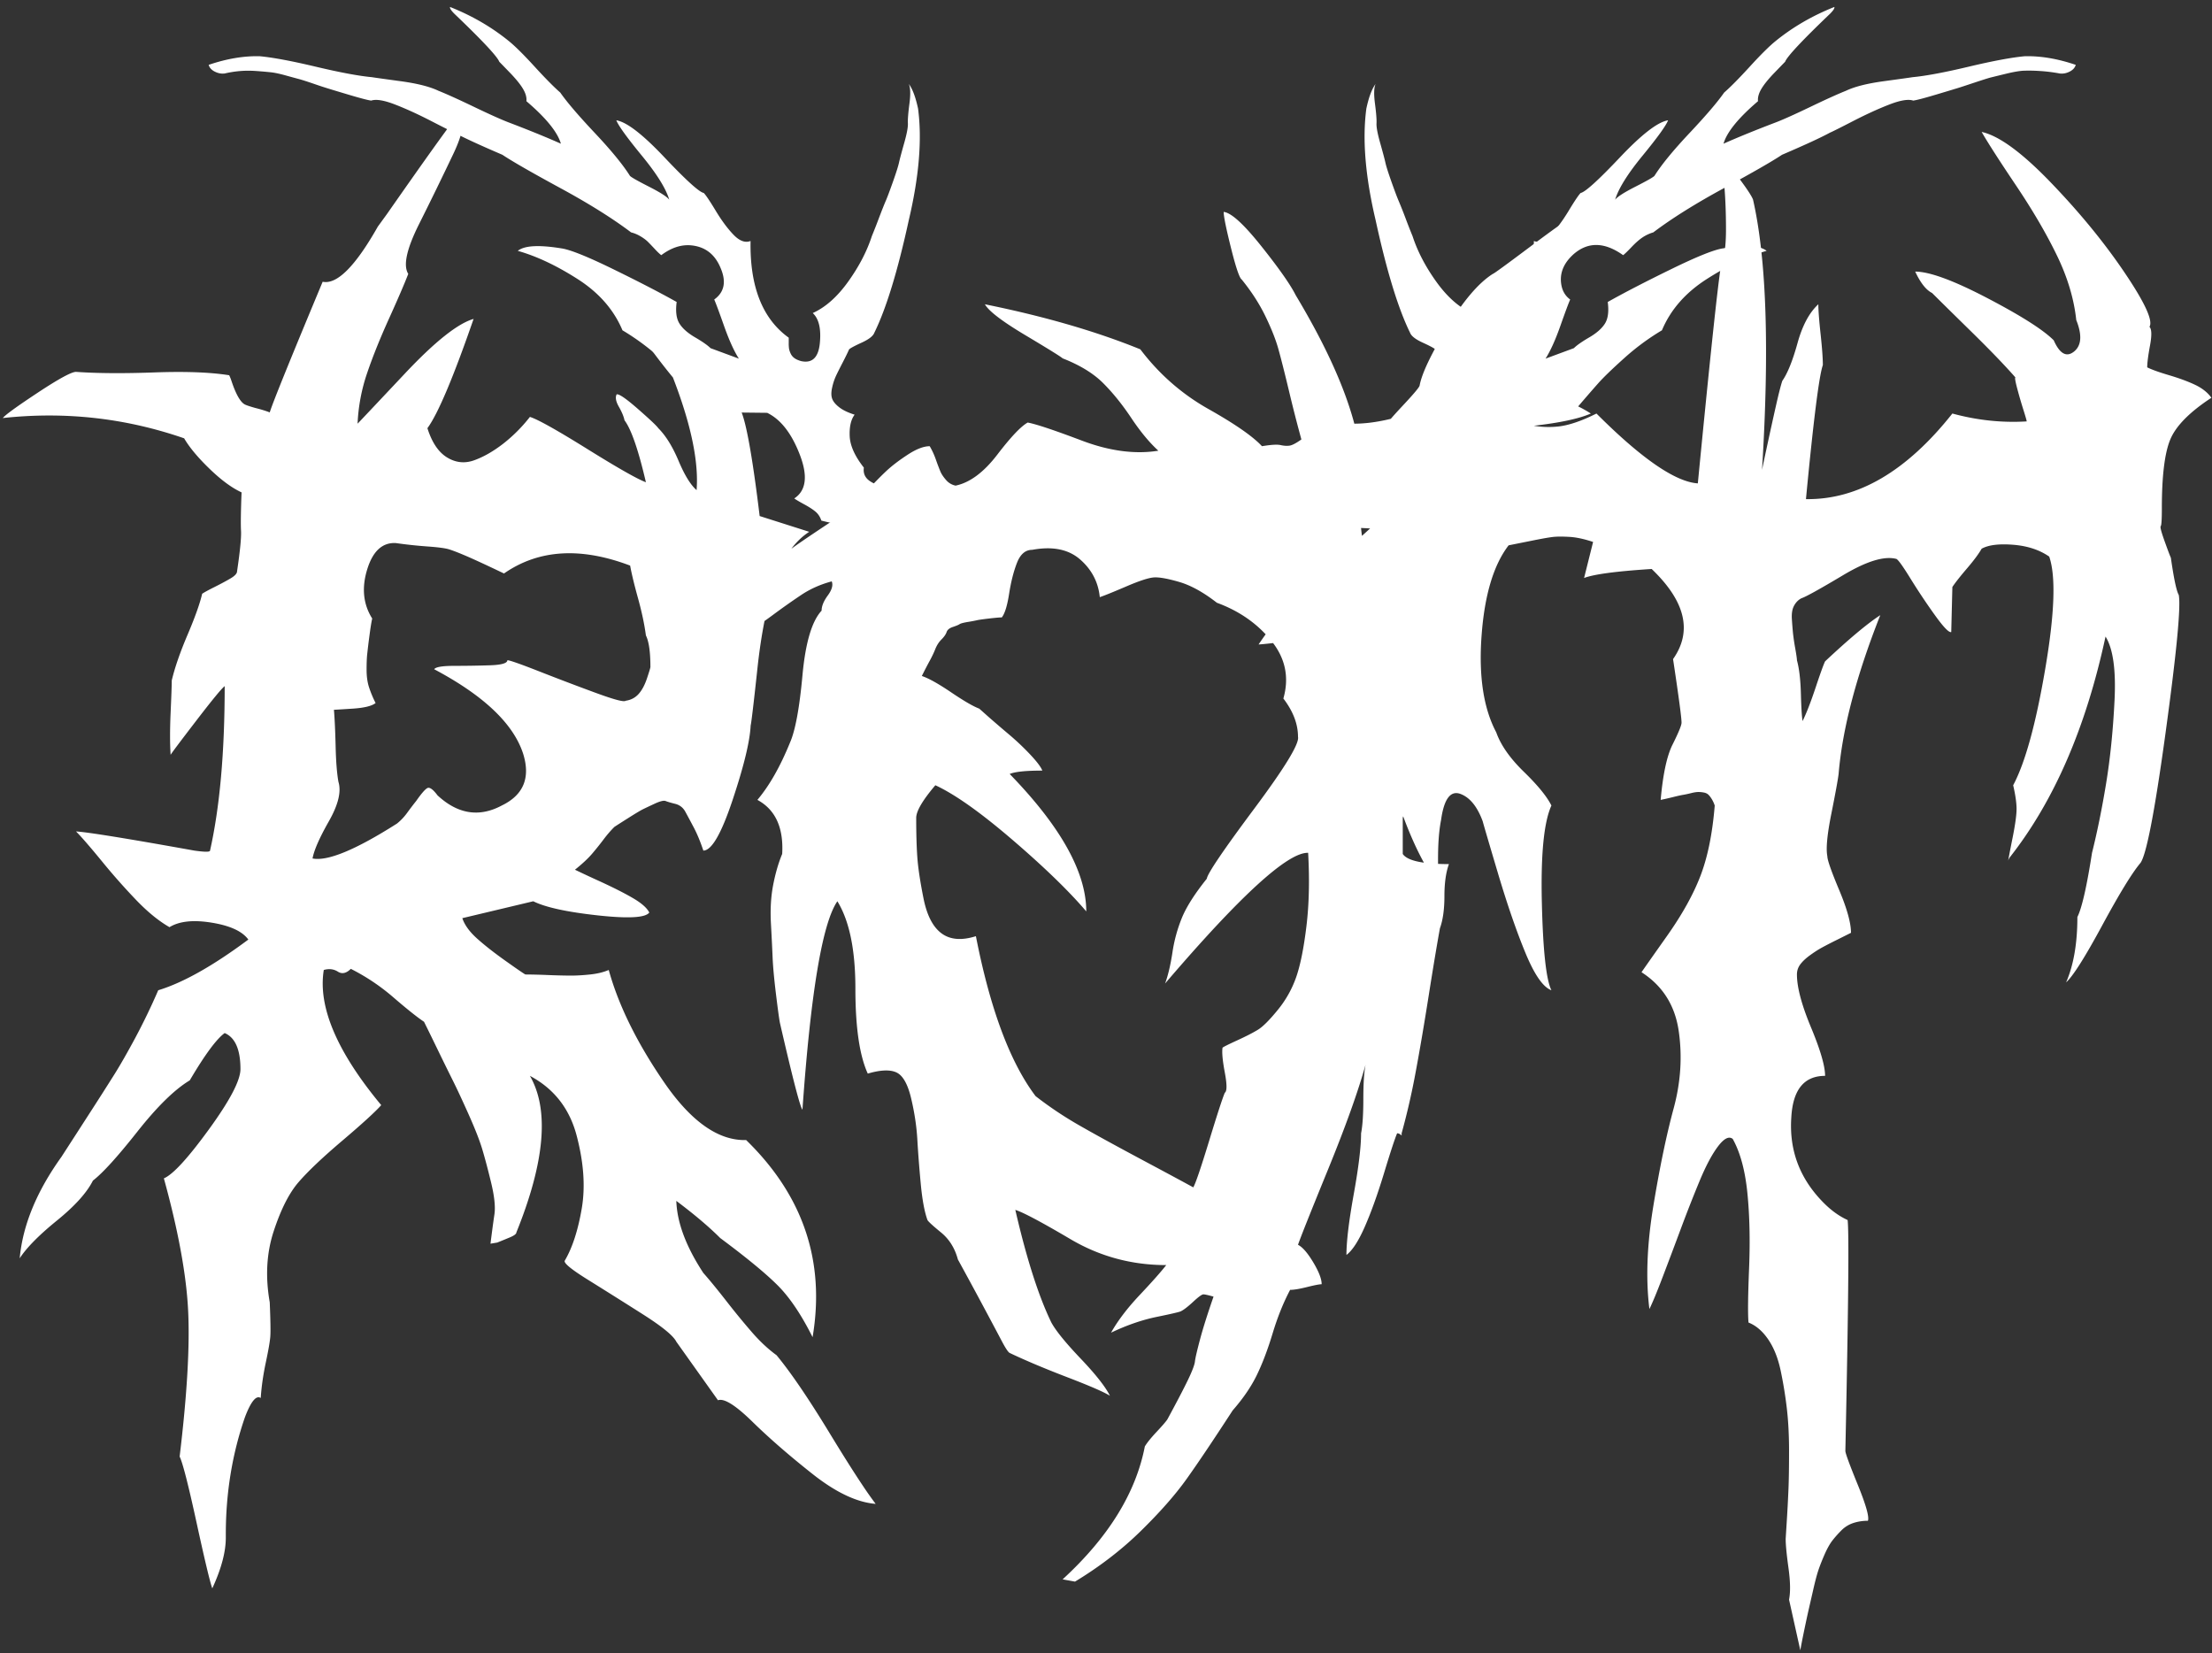 <svg width="273" height="204" xmlns="http://www.w3.org/2000/svg"><rect width="100%" height="100%" fill="#333333" stroke="none"/><g fill="#fff" fill-rule="nonzero"><path d="M26.201 196.009c1.112-2.41 1.668-4.494 1.668-6.255v-.417c0-5.097.788-9.915 2.363-14.456.741-1.946 1.39-2.734 1.946-2.363.093-1.39.301-2.85.626-4.379.324-1.529.51-2.594.555-3.197.047-.602.024-2.015-.069-4.239-.556-3.15-.394-6.07.486-8.757.88-2.687 1.9-4.703 3.058-6.047 1.159-1.343 2.966-3.058 5.421-5.142 2.456-2.086 4.055-3.545 4.796-4.379-5.467-6.58-7.83-12.14-7.089-16.68.649-.185 1.228-.116 1.737.209.51.324 1.043.208 1.599-.348a25.711 25.711 0 0 1 5.282 3.544c1.668 1.437 2.919 2.433 3.753 2.989.37.741.927 1.877 1.668 3.406a359.745 359.745 0 0 0 1.877 3.822c.51 1.02 1.158 2.41 1.946 4.17.787 1.76 1.343 3.174 1.668 4.24.324 1.065.695 2.455 1.111 4.17.417 1.714.556 3.034.417 3.961-.139.927-.3 2.131-.486 3.614l.834-.139c.463-.185.973-.394 1.529-.626.556-.231.834-.44.834-.625 3.521-8.71 4.077-15.151 1.668-19.321 2.965 1.575 4.888 4.031 5.768 7.367.88 3.336 1.09 6.348.626 9.035-.463 2.687-1.158 4.819-2.085 6.394-.185.278.764 1.066 2.85 2.363a900.126 900.126 0 0 1 6.741 4.24c2.41 1.529 3.8 2.664 4.17 3.405l5.143 7.228c.741-.278 2.154.602 4.24 2.641 2.084 2.039 4.563 4.193 7.436 6.463 2.873 2.27 5.467 3.499 7.784 3.684a44.192 44.192 0 0 1-1.494-2.109l-.358-.537c-1.044-1.575-2.326-3.612-3.847-6.111-2.595-4.263-4.772-7.46-6.533-9.591-1.02-.741-2.016-1.668-2.989-2.78a91.534 91.534 0 0 1-3.197-3.892c-1.158-1.483-2.108-2.641-2.849-3.475-2.131-3.243-3.243-6.209-3.336-8.896 2.224 1.668 4.031 3.197 5.421 4.587 3.243 2.41 5.606 4.355 7.089 5.838 1.483 1.483 2.919 3.614 4.309 6.394 1.575-9.36-1.158-17.468-8.201-24.325-3.429.093-6.811-2.293-10.147-7.159-3.336-4.864-5.606-9.475-6.811-13.83-.649.278-1.413.463-2.294.556-.88.093-1.668.139-2.362.139a78.47 78.47 0 0 1-2.85-.07 77.717 77.717 0 0 0-2.78-.069c-.127-.063-.546-.344-1.259-.84l-.35-.246-.824-.582c-1.436-1.02-2.617-1.946-3.544-2.78-.927-.834-1.529-1.668-1.807-2.502l8.757-2.085c1.483.741 4.124 1.32 7.923 1.738 3.8.417 5.93.3 6.394-.348-.278-.556-.927-1.135-1.946-1.737-1.02-.603-2.386-1.298-4.1-2.086a159.178 159.178 0 0 1-3.128-1.459c.927-.741 1.645-1.413 2.154-2.016a37.98 37.98 0 0 0 1.39-1.737c.418-.556.858-1.066 1.321-1.529.278-.185.857-.556 1.737-1.112.88-.556 1.46-.904 1.738-1.043.278-.139.764-.37 1.46-.694.694-.325 1.158-.44 1.39-.348.231.093.625.209 1.181.348.556.138.973.463 1.251.972.278.51.626 1.159 1.043 1.946.416.788.81 1.738 1.181 2.85 1.02 0 2.224-2.085 3.614-6.255 1.39-4.17 2.131-7.228 2.224-9.174.093-.37.37-2.71.834-7.02.463-4.308 1.181-7.9 2.154-10.772.974-2.873 2.387-4.911 4.24-6.116l-6.116-1.946c-.834-6.857-1.575-11.12-2.224-12.788-1.112-2.41-3.498-5.282-7.159-8.618-3.66-3.336-6.88-5.838-9.66-7.506l1.251 1.946c.834 1.297 1.9 2.873 3.197 4.726a82.632 82.632 0 0 0 3.892 5.143c2.224 5.745 3.197 10.379 2.919 13.9-.741-.649-1.483-1.853-2.224-3.614-.741-1.76-1.575-3.104-2.502-4.031-.185-.278-1.02-1.066-2.502-2.363-1.483-1.297-2.363-1.9-2.641-1.807-.185.37-.093.88.278 1.529.37.649.602 1.205.695 1.668.834 1.112 1.714 3.66 2.641 7.645-1.02-.37-3.429-1.738-7.228-4.1-3.8-2.364-6.162-3.684-7.089-3.962a18.937 18.937 0 0 1-3.336 3.336c-1.205.927-2.386 1.599-3.544 2.016-1.159.416-2.27.3-3.337-.348-1.065-.649-1.876-1.853-2.432-3.614 1.297-1.76 3.197-6.255 5.699-13.483-1.946.556-4.772 2.803-8.479 6.741-3.707 3.939-5.653 6-5.838 6.186a22.29 22.29 0 0 1 1.182-6.255c.694-2.039 1.598-4.286 2.71-6.741 1.112-2.456 1.9-4.286 2.363-5.491-.649-1.02-.209-3.058 1.32-6.116a471.821 471.821 0 0 0 4.24-8.688c1.297-2.733 1.483-4.332.556-4.795-1.112 1.39-4.031 5.467-8.757 12.232l-1.112 1.529c-2.78 4.911-5.05 7.182-6.811 6.811-3.985 9.545-6.162 14.92-6.533 16.124-.463-.185-1.066-.37-1.807-.556-.649-.185-1.066-.324-1.251-.417-.556-.278-1.112-1.251-1.668-2.919a5.393 5.393 0 0 0-.278-.695c-2.317-.37-5.398-.486-9.244-.347-3.845.138-7.065.115-9.66-.07-.556 0-2.131.857-4.726 2.571C2.061 50.175.625 51.217.347 51.588c7.691-.834 15.151 0 22.379 2.502.649 1.112 1.691 2.363 3.128 3.753 1.436 1.39 2.756 2.363 3.961 2.919a103.734 103.734 0 0 0-.092 3.417v.442c.002.346.01.635.023.867.046.834-.116 2.502-.487 5.004 0 .278-.278.58-.834.903-.556.325-1.205.672-1.946 1.043-.741.37-1.251.649-1.529.834-.278 1.205-.88 2.896-1.807 5.073-.927 2.178-1.575 4.055-1.946 5.63 0 .556-.046 1.877-.139 3.962-.093 2.085-.093 3.822 0 5.212.045-.09.31-.46.798-1.11l.223-.297c.511-.679 1.213-1.6 2.107-2.763 1.992-2.595 3.173-4.031 3.544-4.309 0 8.155-.602 14.92-1.807 20.294 0 .185-.649.185-1.946 0-8.247-1.483-13.112-2.27-14.595-2.363.649.649 1.714 1.876 3.197 3.684a79.723 79.723 0 0 0 4.309 4.865c1.39 1.436 2.734 2.525 4.031 3.266 1.205-.741 2.942-.927 5.213-.556 2.27.37 3.776 1.066 4.517 2.085-4.355 3.243-8.062 5.328-11.12 6.255a78.47 78.47 0 0 1-2.85 5.908c-.972 1.806-1.806 3.266-2.501 4.378a442.662 442.662 0 0 1-3.059 4.796 3594.882 3594.882 0 0 1-3.544 5.49c-3.058 4.263-4.772 8.433-5.143 12.51.834-1.297 2.363-2.85 4.587-4.657 2.224-1.806 3.707-3.451 4.448-4.934 1.205-.927 3.035-2.942 5.49-6.047 2.456-3.104 4.61-5.212 6.464-6.324 1.853-3.15 3.29-5.097 4.309-5.838 1.297.556 1.946 2.039 1.946 4.448 0 1.39-1.297 3.869-3.892 7.436-2.595 3.568-4.448 5.584-5.56 6.047 1.76 6.394 2.757 11.792 2.988 16.193.232 4.402-.115 10.449-1.042 18.14.37.741 1.066 3.452 2.085 8.131 1.02 4.68 1.668 7.39 1.946 8.132Zm12.371-90.072c.185-1.02.857-2.548 2.015-4.587 1.159-2.039 1.553-3.66 1.182-4.865-.185-1.02-.301-2.479-.347-4.379-.047-1.9-.116-3.405-.209-4.517.093 0 .857-.046 2.294-.139 1.436-.093 2.386-.324 2.849-.695a13.387 13.387 0 0 1-.834-2.016c-.185-.602-.278-1.297-.278-2.085 0-.787.023-1.413.07-1.876a87.61 87.61 0 0 1 .277-2.294c.14-1.065.255-1.783.348-2.154-1.112-1.76-1.32-3.776-.625-6.046.694-2.27 1.876-3.36 3.544-3.267 1.297.185 2.595.324 3.892.417 1.297.093 2.178.209 2.641.347.463.14 1.181.417 2.154.834.974.418 2.526 1.136 4.657 2.155 4.263-2.965 9.452-3.29 15.568-.973.185 1.02.51 2.363.973 4.031.463 1.668.788 3.197.973 4.587.37.741.556 2.039.556 3.892 0 .093-.139.556-.417 1.39-.278.834-.626 1.483-1.043 1.946-.416.463-.95.741-1.598.834-.185.185-1.413-.139-3.683-.973a343.041 343.041 0 0 1-6.95-2.641c-2.364-.927-3.684-1.39-3.962-1.39 0 .37-.718.58-2.154.626-1.437.046-2.896.069-4.379.069-1.483 0-2.317.139-2.502.417 6.116 3.243 9.776 6.718 10.981 10.425.927 2.965.046 5.097-2.641 6.394-2.78 1.483-5.421 1.066-7.923-1.251-.556-.741-.973-1.043-1.251-.904-.278.14-.741.672-1.39 1.599-.37.463-.741.95-1.112 1.46a6.8 6.8 0 0 1-1.251 1.32c-5.097 3.243-8.572 4.68-10.425 4.309Zm94.103 89.238c3.058-1.853 5.768-3.938 8.131-6.255 2.363-2.317 4.24-4.448 5.63-6.394 1.39-1.946 3.29-4.772 5.699-8.479 1.297-1.483 2.294-2.942 2.989-4.379.695-1.436 1.343-3.15 1.946-5.143.602-1.992 1.32-3.776 2.154-5.351.463 0 1.158-.116 2.085-.347.927-.232 1.529-.348 1.807-.348 0-.649-.348-1.552-1.043-2.71-.695-1.159-1.32-1.877-1.876-2.155.278-.834 1.506-3.915 3.684-9.244 2.177-5.328 3.73-9.66 4.656-12.996-.185.927-.278 2.34-.278 4.24 0 1.9-.093 3.312-.278 4.239 0 1.668-.301 4.17-.904 7.506-.602 3.336-.903 5.838-.903 7.506.741-.556 1.506-1.738 2.293-3.545.788-1.806 1.576-4.007 2.363-6.602.788-2.595 1.321-4.216 1.599-4.865.185 0 .37.093.556.278v-.278a87.97 87.97 0 0 0 1.737-7.576c.51-2.733 1.043-5.86 1.599-9.382.556-3.521 1.02-6.301 1.39-8.34.37-1.02.556-2.34.556-3.962 0-1.621.185-2.942.556-3.961-3.243 0-5.143-.417-5.699-1.251v-4.448c.278-1.205 1.668-3.475 4.17-6.811 1.575-2.873 2.734-5.328 3.475-7.367 0-.649-.394-1.228-1.181-1.737-.788-.51-1.275-.904-1.46-1.182 1.668-1.76 2.687-4.656 3.058-8.688.37-4.03-.093-8.27-1.39-12.718-.463.927-.857 2.78-1.181 5.56-.325 2.78-.95 4.865-1.877 6.255-1.02 3.429-1.853 5.653-2.502 6.672-1.575-2.595-2.734-4.564-3.475-5.907-.741-1.344-1.436-3.29-2.085-5.838-.649-2.549-.927-5.306-.834-8.271.927-.37 2.641-.857 5.143-1.46 2.502-.602 4.17-1.135 5.004-1.598l3.475-3.336c1.76-.927 4.309-1.575 7.645-1.946 3.336-.37 5.745-.88 7.228-1.529-3.15-2.039-7.506-3.058-13.066-3.058-1.39.185-3.8.95-7.228 2.294-3.429 1.343-6.394 2.015-8.896 2.015-1.205-4.54-3.614-9.823-7.228-15.846-.649-1.297-2.062-3.313-4.24-6.046-2.177-2.734-3.73-4.147-4.656-4.24 0 .556.301 2.039.904 4.448.602 2.41 1.042 3.707 1.32 3.892 1.205 1.483 2.178 2.989 2.919 4.517.741 1.53 1.274 2.873 1.599 4.032.324 1.158.764 2.895 1.32 5.212a177.626 177.626 0 0 0 1.529 5.977c-.649.463-1.135.718-1.46.764-.324.047-.695.024-1.112-.069-.417-.093-1.181-.046-2.293.139-1.112-1.205-3.313-2.734-6.602-4.587-3.29-1.853-6.093-4.309-8.41-7.367-5.467-2.224-11.861-4.077-19.182-5.56.463.834 2.131 2.108 5.004 3.822 2.873 1.715 4.402 2.665 4.587 2.85 2.131.834 3.8 1.853 5.004 3.058 1.205 1.205 2.363 2.641 3.475 4.309 1.112 1.668 2.224 3.012 3.336 4.031-2.873.463-6.023.046-9.452-1.251-3.429-1.297-5.653-2.039-6.672-2.224-.834.463-2.085 1.784-3.753 3.962-1.668 2.177-3.382 3.451-5.143 3.822a2.078 2.078 0 0 1-1.181-.695c-.325-.37-.556-.718-.696-1.042a27.44 27.44 0 0 1-.555-1.46 9.391 9.391 0 0 0-.765-1.668c-.741 0-1.645.347-2.71 1.042-1.066.696-1.947 1.367-2.642 2.016-.694.649-1.621 1.598-2.78 2.85a220.554 220.554 0 0 1-1.876 2.015c-.463.278-1.599 1.02-3.406 2.224-1.806 1.205-3.058 2.062-3.752 2.572-.696.51-1.808 1.32-3.337 2.432-1.528 1.112-2.64 2.085-3.335 2.919-.696.834-1.506 1.853-2.433 3.058-.927 1.205-1.622 2.433-2.085 3.683a14.031 14.031 0 0 0-.834 3.962c.649-1.02 2.178-2.456 4.587-4.309.741-1.39 1.436-1.9 2.085-1.529.834-.463 1.877-1.158 3.127-2.085a87.944 87.944 0 0 1 3.545-2.502c1.112-.741 2.363-1.297 3.753-1.668.185.463.023 1.043-.486 1.738-.51.695-.765 1.32-.765 1.876-1.205 1.297-1.992 3.962-2.363 7.993-.37 4.03-.88 6.787-1.529 8.27-1.205 2.965-2.548 5.328-4.031 7.089 2.224 1.205 3.243 3.429 3.058 6.672-.463 1.112-.834 2.386-1.112 3.822-.278 1.437-.37 3.012-.278 4.726.093 1.715.162 3.128.209 4.24.046 1.112.185 2.618.416 4.517.232 1.9.394 3.082.487 3.545 1.575 6.857 2.502 10.425 2.78 10.703 1.02-14.456 2.456-23.028 4.309-25.715 1.483 2.41 2.224 6 2.224 10.773 0 4.772.51 8.27 1.529 10.494 1.575-.463 2.757-.51 3.544-.139.788.37 1.39 1.436 1.808 3.197.417 1.76.671 3.452.764 5.073.093 1.622.232 3.43.417 5.422.185 1.992.463 3.498.834 4.517.093.185.649.695 1.668 1.529 1.02.834 1.714 1.946 2.085 3.336a562.284 562.284 0 0 1 3.128 5.769 827.471 827.471 0 0 1 2.293 4.309c.463.88.788 1.366.973 1.459 1.946.927 4.309 1.923 7.089 2.989 2.78 1.065 4.54 1.83 5.282 2.293-.556-1.112-1.76-2.641-3.614-4.587-1.853-1.946-3.058-3.429-3.614-4.448-1.575-3.243-3.058-7.877-4.448-13.9.927.278 3.197 1.483 6.811 3.614s7.552 3.197 11.815 3.197c-.649.834-1.737 2.062-3.266 3.683-1.53 1.622-2.711 3.174-3.545 4.657 1.946-.927 3.822-1.575 5.63-1.946 1.807-.37 2.803-.602 2.988-.695.37-.185.88-.58 1.529-1.181.649-.603 1.066-.904 1.251-.904.185 0 .602.093 1.251.278-.741 2.131-1.297 3.892-1.668 5.282-.37 1.39-.58 2.294-.626 2.71-.046.418-.324 1.159-.834 2.225-.51 1.065-1.366 2.71-2.571 4.934-.185.278-.626.788-1.32 1.529-.695.741-1.182 1.344-1.46 1.807-1.112 5.745-4.494 11.213-10.147 16.402l1.529.278Zm14.595-48.65c-.834-.463-2.942-1.599-6.325-3.405-3.382-1.808-6-3.244-7.853-4.31a45.677 45.677 0 0 1-5.282-3.544c-3.15-4.17-5.606-10.75-7.367-19.738-1.76.556-3.174.44-4.24-.348-1.065-.787-1.806-2.224-2.224-4.309-.416-2.085-.671-3.776-.764-5.073-.093-1.297-.139-2.919-.139-4.865 0-.834.788-2.178 2.363-4.031 2.41 1.112 5.583 3.36 9.522 6.742 3.938 3.382 6.973 6.324 9.104 8.826 0-4.819-3.15-10.471-9.452-16.958.649-.278 1.992-.417 4.031-.417-.185-.463-.695-1.135-1.529-2.016a31.465 31.465 0 0 0-2.572-2.432 169.94 169.94 0 0 1-2.432-2.085l-1.251-1.112c-.741-.278-1.9-.95-3.475-2.016-1.575-1.065-2.78-1.737-3.614-2.015.37-.741.695-1.367.973-1.876.278-.51.51-.997.695-1.46.185-.463.44-.857.765-1.181.324-.325.532-.626.625-.904.093-.278.348-.487.765-.626.416-.139.695-.254.834-.347.139-.093.486-.185 1.042-.278a17.6 17.6 0 0 0 1.112-.209c.185-.046.672-.115 1.46-.208.787-.093 1.32-.139 1.598-.139.37-.463.672-1.436.903-2.919.232-1.483.556-2.757.973-3.823.417-1.065 1.043-1.598 1.877-1.598 2.502-.463 4.471-.07 5.907 1.181 1.437 1.252 2.248 2.804 2.433 4.657.521-.174 1.51-.571 2.969-1.193l.298-.127c1.621-.695 2.756-1.066 3.405-1.112.649-.047 1.691.138 3.127.555 1.437.418 2.989 1.275 4.657 2.572 2.78 1.02 5.027 2.595 6.742 4.726 1.714 2.131 2.2 4.494 1.459 7.089 1.205 1.575 1.807 3.15 1.807 4.726.185.834-1.622 3.8-5.421 8.896-3.8 5.097-5.745 7.97-5.838 8.618-1.483 1.853-2.502 3.452-3.058 4.796a18.456 18.456 0 0 0-1.181 4.308c-.232 1.53-.533 2.804-.904 3.823 9.267-10.842 15.151-16.217 17.653-16.124.185 3.336.116 6.348-.209 9.035-.324 2.687-.74 4.772-1.25 6.255a13.293 13.293 0 0 1-2.294 4.1c-1.02 1.251-1.83 2.062-2.433 2.433-.602.37-1.459.81-2.571 1.32s-1.714.811-1.807.904c-.093.556 0 1.575.278 3.058.278 1.483.278 2.317 0 2.502-.278.649-.927 2.641-1.946 5.977-1.02 3.336-1.668 5.236-1.946 5.699ZM247.842 106.2l.049-.124c.04-.093.092-.185.154-.278 5.467-6.95 9.406-16.031 11.815-27.244.927 1.483 1.297 4.1 1.112 7.853-.185 3.754-.533 7.182-1.043 10.287-.51 3.104-1.088 5.953-1.737 8.548-.649 4.17-1.251 6.811-1.807 7.923 0 3.243-.463 5.93-1.39 8.062.834-.741 2.317-3.081 4.448-7.02 2.131-3.938 3.707-6.51 4.726-7.714.728-1.001 1.747-6.251 3.057-15.75l.07-.513c1.344-9.823 1.877-15.429 1.599-16.819-.278-.463-.602-1.992-.973-4.587-.093-.185-.348-.857-.764-2.016-.418-1.158-.58-1.783-.487-1.876.093-.093.139-.834.139-2.224 0-3.985.348-6.811 1.042-8.479.696-1.668 2.387-3.382 5.074-5.143-.463-.649-1.135-1.181-2.015-1.599-.88-.416-1.947-.81-3.197-1.181-1.252-.37-2.155-.695-2.711-.973 0-.556.116-1.46.348-2.71.231-1.252.208-2.016-.07-2.294.437-.699-.444-2.716-2.644-6.051l-.414-.621c-2.502-3.707-5.537-7.413-9.105-11.12-3.567-3.707-6.417-5.792-8.548-6.255.741 1.297 2.155 3.498 4.24 6.602 2.084 3.105 3.776 6 5.073 8.688 1.297 2.687 2.085 5.328 2.363 7.923.741 1.853.649 3.15-.278 3.892-.927.741-1.76.278-2.502-1.39-1.297-1.297-4.031-3.035-8.201-5.212-4.17-2.178-7.135-3.267-8.896-3.267.649 1.39 1.344 2.27 2.085 2.641.834.834 2.433 2.41 4.796 4.726 2.363 2.317 4.193 4.216 5.49 5.699-.093 0-.023.44.208 1.32.232.88.487 1.761.765 2.641.278.88.417 1.367.417 1.46-3.058.185-6.116-.139-9.174-.973-5.653 7.135-11.676 10.657-18.07 10.564.927-9.73 1.622-15.244 2.085-16.541 0-.834-.093-2.108-.278-3.822-.185-1.715-.278-2.943-.278-3.684-1.112 1.02-1.97 2.618-2.571 4.795-.603 2.178-1.228 3.73-1.877 4.657-.185.556-.44 1.552-.765 2.989a532.36 532.36 0 0 0-1.042 4.725c-.37 1.715-.602 2.804-.695 3.267.927-14.92.556-26.04-1.112-33.36-.185-.463-.764-1.344-1.738-2.641-.972-1.297-1.69-2.131-2.154-2.502-.278.37-.324.695-.139.973.185 0 .347.81.487 2.432.138 1.622.208 3.43.208 5.421 0 1.993-.185 3.36-.556 4.101-.07.365-.16.98-.272 1.847l-.046.36c-.493 3.92-1.36 12.266-2.601 25.037-2.78-.185-6.95-3.058-12.51-8.618-1.853.927-3.429 1.46-4.726 1.599a11.067 11.067 0 0 1-3.892-.279c-1.297-.324-2.363-.44-3.197-.347.741-5.467 1.205-8.386 1.39-8.757.278-1.02 1.436-3.73 3.475-8.131 2.039-4.402 3.197-7.066 3.475-7.993-.185 0-1.76 1.112-4.726 3.336-2.965 2.224-4.494 3.336-4.587 3.336-1.76 1.112-3.637 3.313-5.63 6.602-1.992 3.29-3.127 5.676-3.405 7.159 0 .185-.695 1.02-2.085 2.502-1.39 1.483-2.131 2.363-2.224 2.641 0 .741.046 1.506.139 2.293.093.788.185 1.321.278 1.599.093.278.093.649 0 1.112-.834.463-1.992.556-3.475.278s-3.846-.324-7.089-.139c-.463.463-1.552 1.274-3.266 2.432a131.672 131.672 0 0 0-4.726 3.337c-1.437 1.065-2.34 1.922-2.711 2.571.834-.278 2.479-.51 4.934-.695 2.456-.185 4.008-.37 4.657-.556 2.873 0 6.023.093 9.452.278-.185.185-2.039 1.853-5.56 5.004a48.869 48.869 0 0 0-8.201 9.313c.185 0 .904-.07 2.155-.209a38.66 38.66 0 0 0 3.266-.486c.927-.185 1.622-.463 2.085-.834a40.603 40.603 0 0 0 2.224-1.32c.649-.417 1.089-.672 1.32-.765.232-.093.626-.255 1.182-.486.556-.232 1.483-.533 2.78-.904.278 2.131.487 5.722.626 10.773.138 5.05.44 8.919.903 11.606 1.76 5.653 3.66 9.776 5.699 12.371-.185-3.521-.093-6.209.278-8.062.37-2.687 1.205-3.753 2.502-3.197 1.112.463 1.992 1.575 2.641 3.336.093.37.718 2.502 1.876 6.394 1.159 3.892 2.294 7.182 3.406 9.869 1.112 2.687 2.178 4.216 3.197 4.587-.649-1.297-1.043-4.911-1.181-10.842-.14-5.93.254-9.915 1.181-11.954-.556-1.112-1.691-2.502-3.406-4.17-1.714-1.668-2.849-3.29-3.405-4.865-1.575-2.965-2.178-6.95-1.807-11.954.37-5.004 1.483-8.71 3.336-11.12l3.127-.626c1.159-.231 1.97-.37 2.433-.416.463-.047 1.112-.047 1.946 0 .834.046 1.807.254 2.919.625l-1.112 4.448c1.205-.463 3.985-.834 8.34-1.112 4.17 3.985 5.05 7.691 2.641 11.12.741 4.911 1.089 7.552 1.042 7.923-.046.37-.417 1.251-1.112 2.641-.694 1.39-1.181 3.66-1.459 6.811.463-.093.973-.209 1.529-.347.556-.14.973-.232 1.251-.278.278-.047.602-.116.973-.209.37-.093.672-.139.904-.139.231 0 .463.023.695.07.231.046.417.139.556.278.138.138.278.324.417.555.138.232.254.487.347.765-.278 3.429-.857 6.301-1.738 8.618-.88 2.317-2.27 4.819-4.17 7.506-1.9 2.687-2.942 4.17-3.127 4.448 2.595 1.668 4.124 4.077 4.587 7.228.463 3.15.255 6.348-.625 9.591-.88 3.243-1.715 7.251-2.502 12.024-.788 4.772-.95 9.011-.487 12.718.37-.741.927-2.085 1.668-4.031a813.58 813.58 0 0 0 2.224-5.907 170.297 170.297 0 0 1 2.293-5.839c.788-1.9 1.553-3.335 2.294-4.308.741-.974 1.344-1.275 1.807-.904.927 1.668 1.529 3.892 1.807 6.672s.348 5.884.209 9.313c-.14 3.429-.163 5.653-.07 6.672.927.37 1.738 1.066 2.433 2.085.695 1.02 1.204 2.294 1.529 3.823.324 1.529.579 3.08.764 4.656.185 1.575.278 3.336.278 5.282 0 1.946-.023 3.498-.07 4.657a178.824 178.824 0 0 1-.208 3.961l-.139 2.224c0 .741.116 1.946.348 3.614.231 1.668.254 2.965.069 3.892l1.39 6.255c.093-.556.255-1.39.487-2.502.231-1.112.417-1.97.555-2.571.124-.536.284-1.236.481-2.1l.076-.333c.231-1.02.44-1.807.625-2.363s.44-1.205.764-1.946c.325-.741.65-1.32.974-1.738.324-.416.695-.833 1.112-1.25a3.686 3.686 0 0 1 1.459-.904 5.681 5.681 0 0 1 1.807-.278c.185-.463-.232-1.946-1.251-4.448-1.02-2.502-1.529-3.892-1.529-4.17.237-11.142.36-19.043.37-23.703v-.965c-.003-2.057-.034-3.332-.092-3.827-1.02-.463-1.992-1.158-2.919-2.085-2.965-2.965-4.309-6.487-4.031-10.564.185-3.429 1.575-5.143 4.17-5.143 0-1.205-.58-3.197-1.737-5.977-1.159-2.78-1.738-4.958-1.738-6.533 0-.463.139-.88.417-1.251.278-.37.672-.741 1.181-1.112.51-.37.973-.672 1.39-.904a52.897 52.897 0 0 1 1.877-.972l1.807-.904c0-1.205-.487-2.965-1.46-5.282-.972-2.317-1.459-3.707-1.459-4.17-.185-.927-.023-2.664.487-5.213.51-2.548.81-4.193.903-4.934.463-5.56 2.178-12.093 5.143-19.599-1.575 1.02-3.846 2.919-6.811 5.699-.185.37-.58 1.46-1.181 3.267-.603 1.806-1.136 3.173-1.599 4.1-.093-.556-.162-1.691-.208-3.406-.047-1.714-.209-3.08-.487-4.1 0-.185-.07-.672-.209-1.46a26.711 26.711 0 0 1-.278-1.876 54.281 54.281 0 0 1-.138-1.737c-.047-.696.046-1.252.278-1.669.231-.416.532-.718.903-.903.556-.185 2.27-1.135 5.143-2.85 2.873-1.714 5.05-2.386 6.533-2.015.185 0 .764.788 1.738 2.363a78.858 78.858 0 0 0 3.058 4.587c1.065 1.483 1.737 2.178 2.015 2.085l.139-5.56c.37-.556.973-1.32 1.807-2.294.834-.972 1.436-1.783 1.807-2.432.834-.463 2.131-.626 3.892-.487 1.76.14 3.243.626 4.448 1.46.834 2.41.672 7.02-.487 13.83-1.158 6.812-2.478 11.607-3.961 14.387.278 1.205.417 2.178.417 2.919 0 .741-.162 1.923-.486 3.544a191.83 191.83 0 0 0-.527 2.709l-.024.126Z"/><path d="M106.882 64.928c.988-.05 1.697-.089 2.128-.114.43-.025 1.343-.14 2.736-.342a77.784 77.784 0 0 1 2.85-.38c.659-.405 1.697-.798 3.116-1.178 1.419-.38 2.66-.849 3.724-1.406 1.064-.557 1.85-1.343 2.356-2.356-1.013.405-4.053.785-9.12 1.14-.557.05-1.317.063-2.28.038a31.813 31.813 0 0 1-2.774-.19c-.887-.101-1.634-.355-2.242-.76-.608-.405-.861-.963-.76-1.672-1.115-1.419-1.697-2.71-1.748-3.876-.05-1.165.152-2.052.608-2.66-.81-.253-1.444-.557-1.9-.912-.456-.355-.747-.71-.874-1.064-.127-.355-.127-.81 0-1.368a7.054 7.054 0 0 1 .456-1.406c.177-.38.456-.937.836-1.672.38-.735.646-1.28.798-1.634.152-.152.671-.43 1.558-.836.887-.405 1.406-.81 1.558-1.216 1.47-2.99 2.888-7.625 4.256-13.908 1.267-5.37 1.647-9.956 1.14-13.756-.304-1.419-.684-2.432-1.14-3.04.203.456.228 1.267.076 2.432-.152 1.165-.215 1.976-.19 2.432.025.456-.127 1.267-.456 2.432-.33 1.165-.545 1.976-.646 2.432-.094.42-.317 1.133-.67 2.137l-.09.257c-.405 1.14-.697 1.913-.874 2.318-.177.405-.469 1.14-.874 2.204a69.395 69.395 0 0 1-.836 2.128c-.608 1.875-1.583 3.75-2.926 5.624-1.343 1.875-2.8 3.167-4.37 3.876.76.71 1.051 1.95.874 3.724-.177 1.773-.95 2.508-2.318 2.204-.355-.101-.633-.228-.836-.38a1.427 1.427 0 0 1-.456-.57 2.477 2.477 0 0 1-.19-.57 4.873 4.873 0 0 1-.038-.722v-.646c-3.243-2.33-4.813-6.308-4.712-11.932-.659.253-1.355 0-2.09-.76-.735-.76-1.47-1.748-2.204-2.964-.735-1.216-1.229-1.95-1.482-2.204-.557-.101-2.179-1.57-4.864-4.408-2.685-2.837-4.661-4.357-5.928-4.56.253.659 1.305 2.115 3.154 4.37 1.85 2.255 2.977 4.066 3.382 5.434-.253-.355-1.102-.9-2.546-1.634-1.444-.735-2.217-1.178-2.318-1.33-.861-1.368-2.305-3.129-4.332-5.282-2.027-2.153-3.445-3.813-4.256-4.978-.76-.659-1.824-1.735-3.192-3.23-1.368-1.495-2.432-2.546-3.192-3.154-2.128-1.723-4.535-3.116-7.22-4.18-.05.152.127.43.532.836 3.445 3.293 5.295 5.27 5.548 5.928l.058.059c.164.167.575.59 1.234 1.271.76.785 1.305 1.457 1.634 2.014.33.557.469 1.064.418 1.52 2.432 2.077 3.85 3.825 4.256 5.244-1.824-.81-4.003-1.697-6.536-2.66-.912-.355-2.318-.988-4.218-1.9-1.9-.912-3.357-1.57-4.37-1.976-1.064-.507-2.622-.9-4.674-1.178-2.052-.279-3.23-.443-3.534-.494-1.621-.152-3.927-.583-6.916-1.292-2.99-.71-5.295-1.14-6.916-1.292-1.976-.05-4.079.304-6.308 1.064.101.355.355.633.76.836.405.203.81.279 1.216.228a13.351 13.351 0 0 1 1.938-.304c.633-.05 1.292-.05 1.976 0 .684.05 1.267.101 1.748.152.481.05 1.09.177 1.824.38.735.203 1.292.355 1.672.456.38.101 1.013.304 1.9.608a44.27 44.27 0 0 0 1.862.608c.152.05.95.291 2.394.722 1.444.43 2.369.671 2.774.722.608-.203 1.596-.038 2.964.494 1.368.532 2.863 1.216 4.484 2.052 1.621.836 2.559 1.305 2.812 1.406 1.115.608 3.09 1.52 5.928 2.736 1.216.81 3.597 2.179 7.144 4.104 3.547 1.925 6.46 3.75 8.74 5.472.405.101.798.266 1.178.494.38.228.684.456.912.684.228.228.507.52.836.874.33.355.595.608.798.76 1.216-.912 2.432-1.317 3.648-1.216 1.723.152 2.939 1.064 3.648 2.736.76 1.723.507 3.04-.76 3.952.203.456.608 1.545 1.216 3.268.608 1.723 1.216 3.065 1.824 4.028l-3.496-1.292c-.355-.355-.988-.798-1.9-1.33-.912-.532-1.558-1.102-1.938-1.71-.38-.608-.494-1.495-.342-2.66-2.077-1.165-4.7-2.52-7.866-4.066-3.167-1.545-5.282-2.394-6.346-2.546-2.787-.456-4.585-.355-5.396.304 2.33.659 4.8 1.824 7.41 3.496 2.61 1.672 4.446 3.775 5.51 6.308a29.517 29.517 0 0 1 4.636 3.42c1.47 1.317 2.533 2.343 3.192 3.078.659.735 1.697 1.938 3.116 3.61l6.916.076c1.672.81 3.015 2.533 4.028 5.168 1.013 2.635.785 4.433-.684 5.396.203.152.608.393 1.216.722.608.33 1.077.633 1.406.912.33.279.57.646.722 1.102a30.18 30.18 0 0 0 2.774.57c.836.127 1.748.165 2.736.114Zm61.75-51.528c-.507 3.8-.127 8.385 1.14 13.756 1.368 6.283 2.787 10.919 4.256 13.908.152.405.671.81 1.558 1.216.887.405 1.406.684 1.558.836.152.355.418.9.798 1.634.38.735.659 1.292.836 1.672.177.38.33.849.456 1.406.127.557.127 1.013 0 1.368-.127.355-.418.71-.874 1.064-.456.355-1.09.659-1.9.912.456.608.659 1.495.608 2.66-.05 1.165-.633 2.457-1.748 3.876.101.71-.152 1.267-.76 1.672s-1.355.659-2.242.76c-.887.101-1.811.165-2.774.19-.963.025-1.723.013-2.28-.038-5.067-.355-8.107-.735-9.12-1.14.507 1.013 1.292 1.799 2.356 2.356 1.064.557 2.305 1.026 3.724 1.406 1.419.38 2.457.773 3.116 1.178.507.05 1.457.177 2.85.38s2.305.317 2.736.342c.43.025 1.14.063 2.128.114.988.05 1.9.013 2.736-.114a30.18 30.18 0 0 0 2.774-.57 2.4 2.4 0 0 1 .722-1.102c.33-.279.798-.583 1.406-.912.608-.33 1.013-.57 1.216-.722-1.47-.963-1.697-2.761-.684-5.396s2.356-4.357 4.028-5.168l6.916-.076a196.752 196.752 0 0 1 3.116-3.61c.659-.735 1.723-1.76 3.192-3.078a29.517 29.517 0 0 1 4.636-3.42c1.064-2.533 2.9-4.636 5.51-6.308 2.61-1.672 5.08-2.837 7.41-3.496-.81-.659-2.61-.76-5.396-.304-1.064.152-3.18 1-6.346 2.546-3.167 1.545-5.789 2.9-7.866 4.066.152 1.165.038 2.052-.342 2.66-.38.608-1.026 1.178-1.938 1.71-.912.532-1.545.975-1.9 1.33l-3.496 1.292c.608-.963 1.216-2.305 1.824-4.028.608-1.723 1.013-2.812 1.216-3.268-.557-.405-.912-.963-1.064-1.672-.304-1.47.203-2.787 1.52-3.952 1.773-1.52 3.8-1.47 6.08.152.203-.152.545-.481 1.026-.988s.925-.9 1.33-1.178a4.862 4.862 0 0 1 1.368-.646c2.28-1.723 5.193-3.547 8.74-5.472 3.547-1.925 5.928-3.293 7.144-4.104 2.837-1.216 4.813-2.128 5.928-2.736.253-.101 1.19-.57 2.812-1.406 1.621-.836 3.116-1.52 4.484-2.052 1.368-.532 2.356-.697 2.964-.494.405-.05 1.33-.291 2.774-.722 1.444-.43 2.242-.671 2.394-.722.203-.05.912-.279 2.128-.684 1.216-.405 1.976-.646 2.28-.722.304-.076.925-.228 1.862-.456s1.672-.355 2.204-.38a18.928 18.928 0 0 1 2.014.038c.81.05 1.621.152 2.432.304.405.05.81-.025 1.216-.228.405-.203.659-.481.76-.836-2.23-.76-4.332-1.115-6.308-1.064-1.621.152-3.927.583-6.916 1.292-2.99.71-5.295 1.14-6.916 1.292-.304.05-1.482.215-3.534.494-2.052.279-3.61.671-4.674 1.178-1.013.405-2.47 1.064-4.37 1.976-1.9.912-3.306 1.545-4.218 1.9-2.533.963-4.712 1.85-6.536 2.66.405-1.419 1.824-3.167 4.256-5.244-.05-.456.089-.963.418-1.52.33-.557.874-1.229 1.634-2.014.76-.785 1.19-1.229 1.292-1.33.253-.659 2.103-2.635 5.548-5.928.405-.405.583-.684.532-.836-2.685 1.064-5.092 2.457-7.22 4.18-.76.608-1.824 1.66-3.192 3.154-1.368 1.495-2.432 2.571-3.192 3.23-.81 1.165-2.23 2.825-4.256 4.978-2.027 2.153-3.47 3.914-4.332 5.282-.101.152-.874.595-2.318 1.33-1.444.735-2.293 1.28-2.546 1.634.405-1.368 1.533-3.18 3.382-5.434 1.85-2.255 2.9-3.711 3.154-4.37-1.267.203-3.243 1.723-5.928 4.56-2.685 2.837-4.307 4.307-4.864 4.408-.253.253-.747.988-1.482 2.204-.735 1.216-1.47 2.204-2.204 2.964-.735.76-1.431 1.013-2.09.76.101 5.624-1.47 9.601-4.712 11.932v.798c0 .481-.025.798-.076.95-.05.152-.203.355-.456.608s-.583.43-.988.532c-1.368.304-2.14-.43-2.318-2.204-.177-1.773.114-3.015.874-3.724-1.57-.71-3.027-2.001-4.37-3.876s-2.318-3.75-2.926-5.624a69.395 69.395 0 0 1-.836-2.128 57.785 57.785 0 0 0-.874-2.204c-.177-.405-.469-1.178-.874-2.318-.405-1.14-.659-1.938-.76-2.394-.101-.456-.317-1.267-.646-2.432-.33-1.165-.481-1.976-.456-2.432.025-.456-.038-1.267-.19-2.432-.14-1.076-.13-1.85.032-2.32l.042-.109-.102.145c-.41.618-.755 1.582-1.036 2.892Z"/></g></svg>